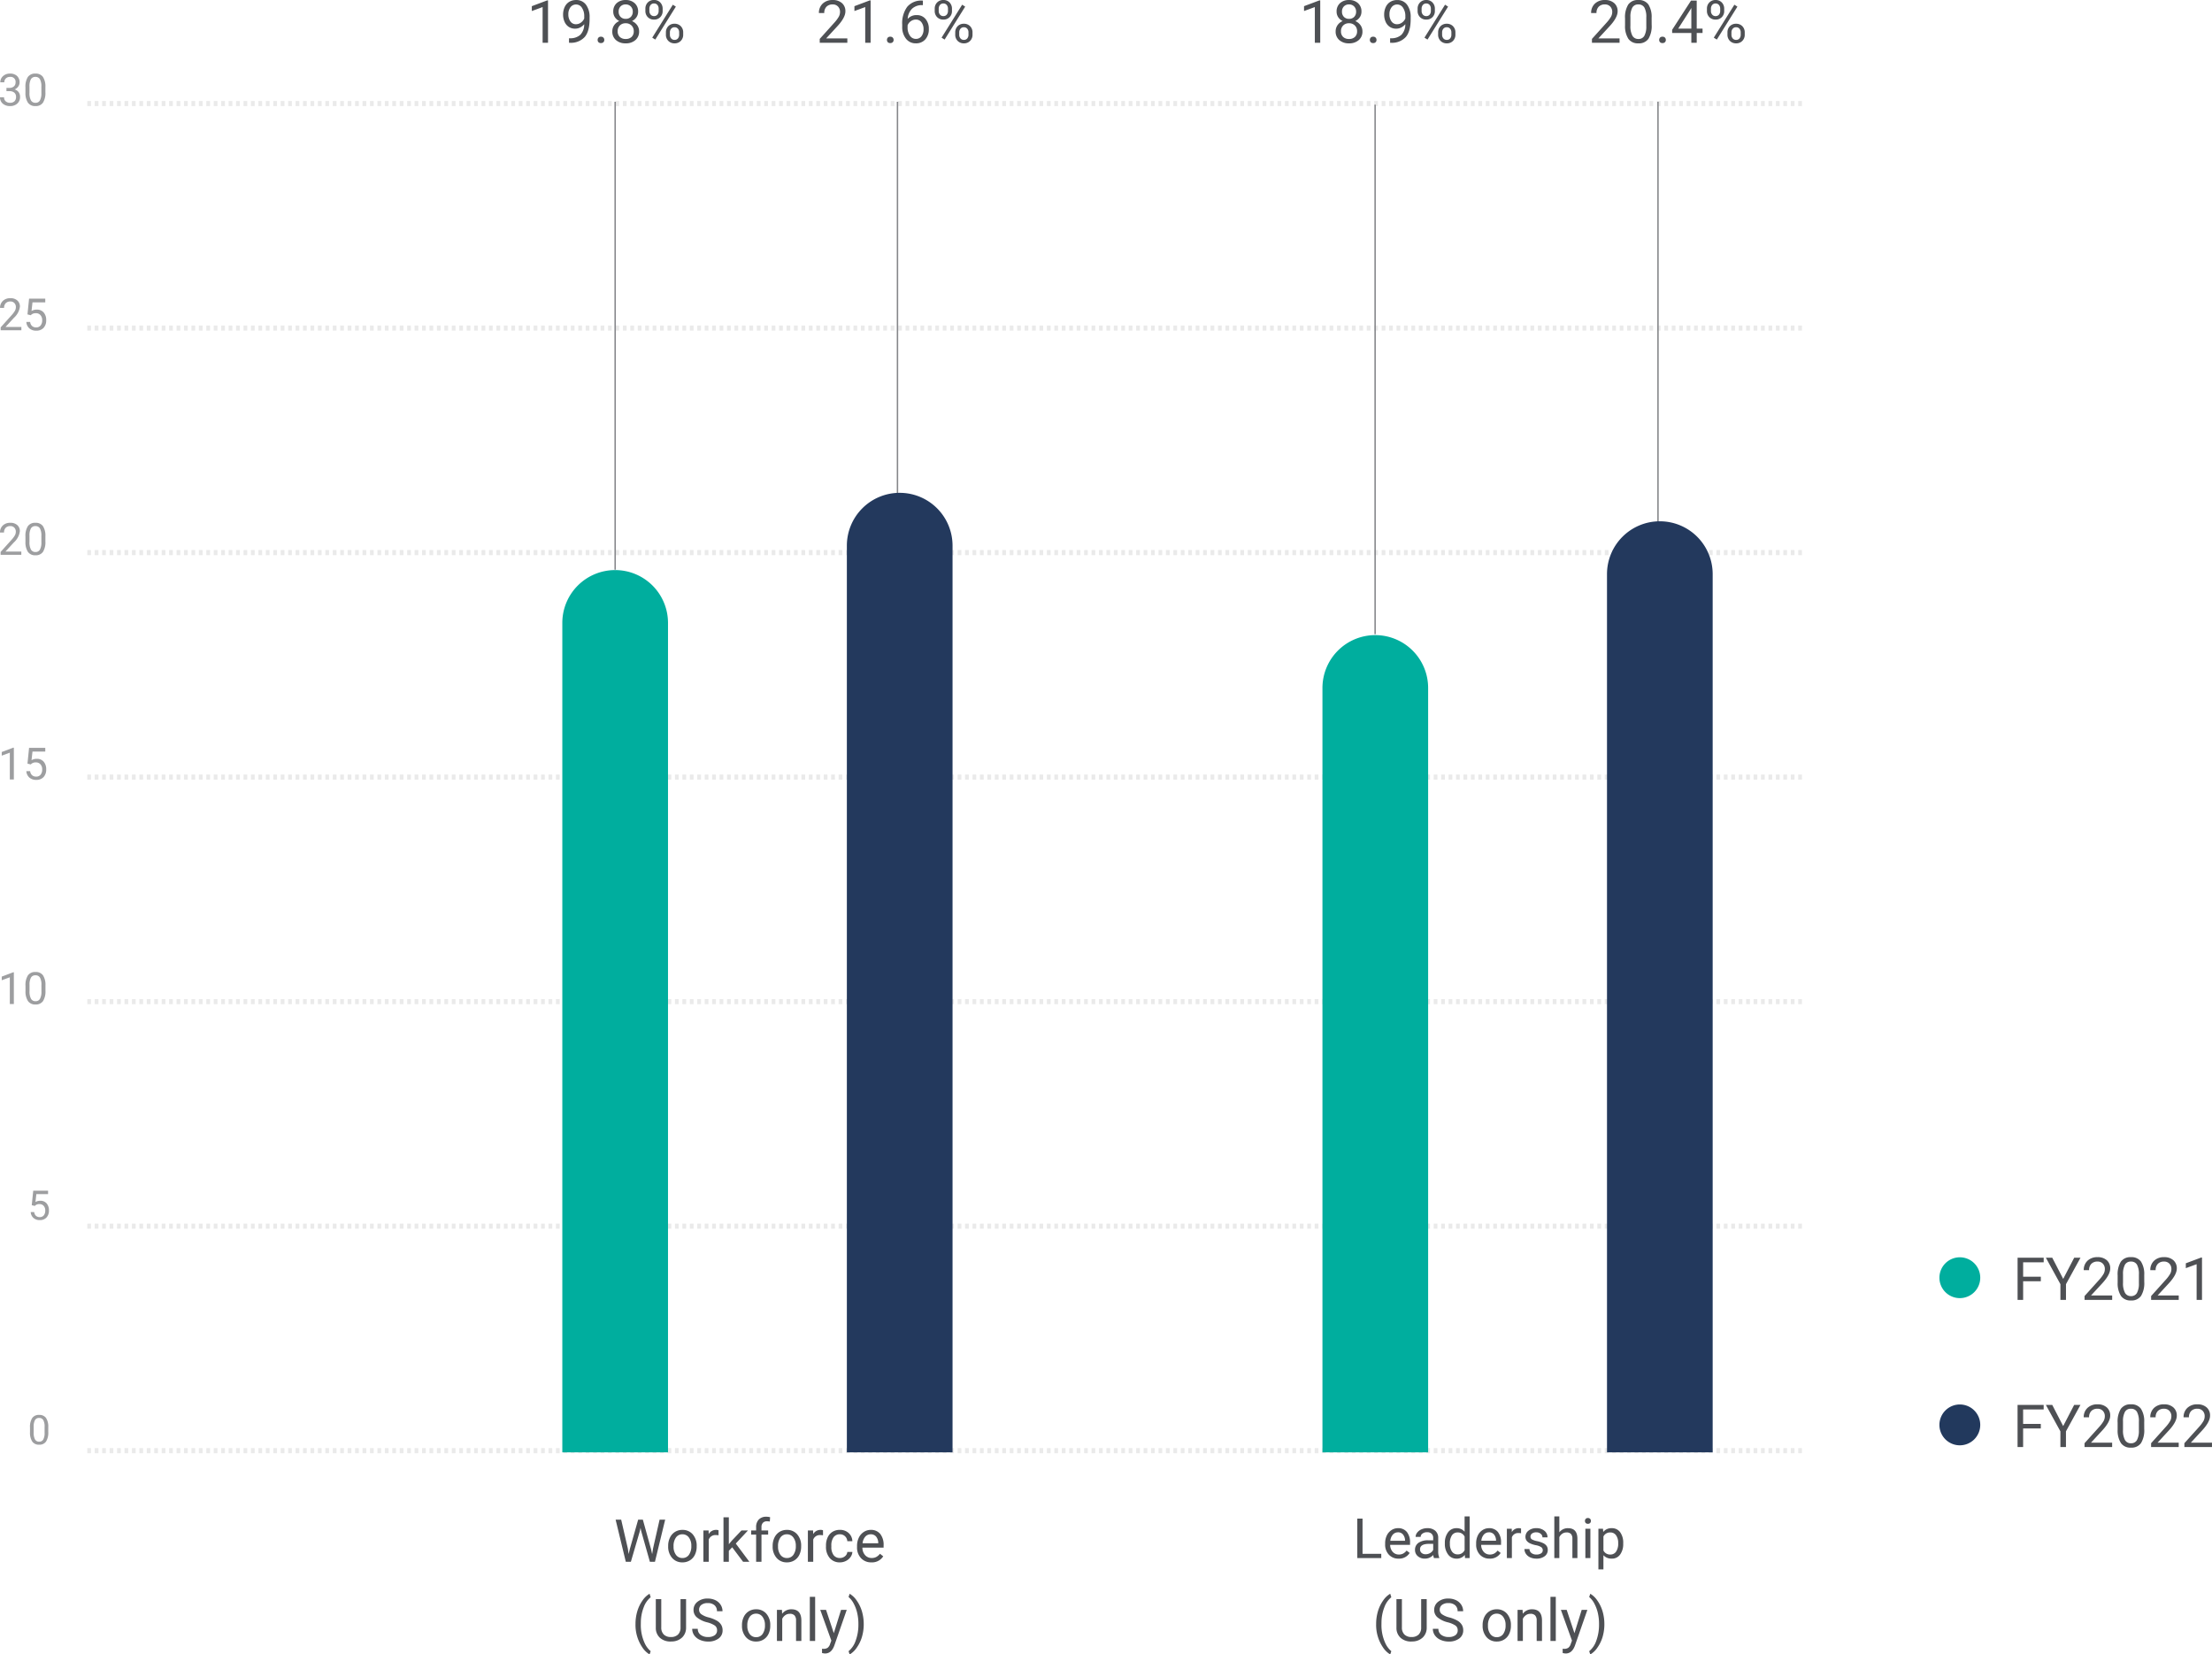 <?xml version="1.0" encoding="UTF-8"?> <svg xmlns="http://www.w3.org/2000/svg" width="597.101" height="446.512" viewBox="0 0 597.101 446.512"><g id="Group_165297" data-name="Group 165297" transform="translate(-990.545 -5444.234)"><g id="Group_165162" data-name="Group 165162" transform="translate(1014.111 5472.184)"><g id="Group_165145" data-name="Group 165145" transform="translate(0 0)"><path id="Path_52869" data-name="Path 52869" d="M0,0H463.516" fill="none" stroke="#eaeaea" stroke-width="1.38" stroke-dasharray="1.004 1.004"></path></g><g id="Group_165146" data-name="Group 165146" transform="translate(0 60.594)"><path id="Path_52870" data-name="Path 52870" d="M0,0H463.516" fill="none" stroke="#eaeaea" stroke-width="1.38" stroke-dasharray="1.004 1.004"></path></g><g id="Group_165147" data-name="Group 165147" transform="translate(0 121.189)"><path id="Path_52871" data-name="Path 52871" d="M0,0H463.516" fill="none" stroke="#eaeaea" stroke-width="1.38" stroke-dasharray="1.004 1.004"></path></g><g id="Group_165148" data-name="Group 165148" transform="translate(0 181.783)"><path id="Path_52872" data-name="Path 52872" d="M0,0H463.516" fill="none" stroke="#eaeaea" stroke-width="1.38" stroke-dasharray="1.004 1.004"></path></g><g id="Group_165149" data-name="Group 165149" transform="translate(0 242.377)"><path id="Path_52873" data-name="Path 52873" d="M0,0H463.516" fill="none" stroke="#eaeaea" stroke-width="1.38" stroke-dasharray="1.004 1.004"></path></g><g id="Group_165150" data-name="Group 165150" transform="translate(0 302.972)"><path id="Path_52874" data-name="Path 52874" d="M0,0H463.516" fill="none" stroke="#eaeaea" stroke-width="1.38" stroke-dasharray="1.004 1.004"></path></g><g id="Group_165151" data-name="Group 165151" transform="translate(0 363.567)"><path id="Path_52875" data-name="Path 52875" d="M0,0H463.516" fill="none" stroke="#eaeaea" stroke-width="1.38" stroke-dasharray="1.004 1.004"></path></g></g><path id="Path_54124" data-name="Path 54124" d="M5.7,0H4.242V-9.633L1.328-8.562V-9.875L5.469-11.43H5.7Zm9.773-5a3.536,3.536,0,0,1-1.082.867,2.936,2.936,0,0,1-1.379.328,3.031,3.031,0,0,1-1.715-.484,3.149,3.149,0,0,1-1.129-1.363,4.648,4.648,0,0,1-.4-1.941A4.735,4.735,0,0,1,10.2-9.648a3.185,3.185,0,0,1,1.23-1.4,3.509,3.509,0,0,1,1.859-.484,3.177,3.177,0,0,1,2.66,1.262,5.5,5.5,0,0,1,.973,3.441v.422q0,3.32-1.312,4.848A5.043,5.043,0,0,1,11.648.008h-.281V-1.211h.3a3.974,3.974,0,0,0,2.75-.934A4.011,4.011,0,0,0,15.469-5ZM13.242-5a2.232,2.232,0,0,0,1.34-.445,2.625,2.625,0,0,0,.895-1.1v-.578a3.977,3.977,0,0,0-.617-2.312,1.842,1.842,0,0,0-1.562-.891,1.856,1.856,0,0,0-1.531.73,3.013,3.013,0,0,0-.578,1.926,3.136,3.136,0,0,0,.559,1.918A1.769,1.769,0,0,0,13.242-5ZM19.094-.758a.905.905,0,0,1,.223-.625.848.848,0,0,1,.668-.25.874.874,0,0,1,.676.25.887.887,0,0,1,.23.625.839.839,0,0,1-.23.6.89.89,0,0,1-.676.242.863.863,0,0,1-.668-.242A.855.855,0,0,1,19.094-.758Zm10.93-7.648a2.641,2.641,0,0,1-.449,1.516,3.057,3.057,0,0,1-1.215,1.039,3.26,3.26,0,0,1,1.41,1.117,2.811,2.811,0,0,1,.52,1.664,2.972,2.972,0,0,1-1,2.352,3.827,3.827,0,0,1-2.621.875,3.81,3.81,0,0,1-2.629-.879,2.986,2.986,0,0,1-.988-2.348,2.9,2.9,0,0,1,.5-1.664,3.136,3.136,0,0,1,1.395-1.125,2.981,2.981,0,0,1-1.2-1.039,2.679,2.679,0,0,1-.437-1.508,2.94,2.94,0,0,1,.922-2.281,3.458,3.458,0,0,1,2.43-.844,3.461,3.461,0,0,1,2.426.844A2.934,2.934,0,0,1,30.023-8.406Zm-1.18,5.3a2.1,2.1,0,0,0-.605-1.555,2.147,2.147,0,0,0-1.582-.6,2.11,2.11,0,0,0-1.566.594A2.12,2.12,0,0,0,24.5-3.1a2.019,2.019,0,0,0,.574,1.523,2.2,2.2,0,0,0,1.6.555,2.2,2.2,0,0,0,1.594-.559A2.014,2.014,0,0,0,28.844-3.1Zm-2.172-7.242a1.865,1.865,0,0,0-1.379.527,1.937,1.937,0,0,0-.527,1.434,1.928,1.928,0,0,0,.52,1.4,1.844,1.844,0,0,0,1.387.535,1.844,1.844,0,0,0,1.387-.535,1.928,1.928,0,0,0,.52-1.4A1.929,1.929,0,0,0,28.039-9.8,1.839,1.839,0,0,0,26.672-10.344Zm5.313,1.156a2.308,2.308,0,0,1,.652-1.687,2.247,2.247,0,0,1,1.676-.664A2.234,2.234,0,0,1,36-10.871a2.388,2.388,0,0,1,.645,1.73v.555A2.278,2.278,0,0,1,35.988-6.9a2.249,2.249,0,0,1-1.66.652,2.3,2.3,0,0,1-1.68-.652,2.326,2.326,0,0,1-.664-1.738Zm1.078.6a1.473,1.473,0,0,0,.344,1,1.161,1.161,0,0,0,.922.395,1.139,1.139,0,0,0,.895-.383,1.521,1.521,0,0,0,.34-1.047v-.57a1.51,1.51,0,0,0-.336-1.008,1.133,1.133,0,0,0-.914-.4,1.133,1.133,0,0,0-.914.4,1.557,1.557,0,0,0-.336,1.039Zm4.461,5.8a2.3,2.3,0,0,1,.652-1.684,2.254,2.254,0,0,1,1.676-.66,2.274,2.274,0,0,1,1.68.656,2.355,2.355,0,0,1,.656,1.742v.555A2.3,2.3,0,0,1,41.535-.5a2.244,2.244,0,0,1-1.668.66,2.3,2.3,0,0,1-1.68-.652,2.326,2.326,0,0,1-.664-1.738ZM38.6-2.18a1.484,1.484,0,0,0,.344,1.012,1.161,1.161,0,0,0,.922.395,1.13,1.13,0,0,0,.9-.387A1.548,1.548,0,0,0,41.1-2.211v-.578a1.48,1.48,0,0,0-.34-1.008,1.146,1.146,0,0,0-.91-.391,1.157,1.157,0,0,0-.9.387A1.5,1.5,0,0,0,38.6-2.758ZM34.656-.859l-.82-.516,5.555-8.891.82.516Z" transform="translate(1132.775 5455.773)" fill="#4e5054"></path><path id="Path_54125" data-name="Path 54125" d="M8.4,0H.945V-1.039L4.883-5.414A9.354,9.354,0,0,0,6.09-7.027a2.693,2.693,0,0,0,.332-1.285,2.041,2.041,0,0,0-.539-1.461,1.885,1.885,0,0,0-1.437-.57A2.232,2.232,0,0,0,2.77-9.73a2.343,2.343,0,0,0-.6,1.707H.727a3.355,3.355,0,0,1,1.012-2.539,3.751,3.751,0,0,1,2.707-.969,3.6,3.6,0,0,1,2.508.832,2.838,2.838,0,0,1,.922,2.215q0,1.68-2.141,4L2.688-1.18H8.4ZM14.68,0H13.227V-9.633l-2.914,1.07V-9.875l4.141-1.555h.227Zm4.414-.758a.905.905,0,0,1,.223-.625.848.848,0,0,1,.668-.25.874.874,0,0,1,.676.25.887.887,0,0,1,.23.625.839.839,0,0,1-.23.6.89.89,0,0,1-.676.242.863.863,0,0,1-.668-.242A.855.855,0,0,1,19.094-.758Zm9.7-10.625v1.227h-.266a3.805,3.805,0,0,0-2.687,1A4.161,4.161,0,0,0,24.688-6.43a3.085,3.085,0,0,1,2.453-1.031,2.95,2.95,0,0,1,2.371,1.047,4.038,4.038,0,0,1,.887,2.7A4.025,4.025,0,0,1,29.441-.9,3.3,3.3,0,0,1,26.875.156,3.247,3.247,0,0,1,24.227-1.1a4.97,4.97,0,0,1-1.016-3.23v-.555a7.488,7.488,0,0,1,1.34-4.8,4.921,4.921,0,0,1,3.988-1.7ZM26.9-6.258a2.306,2.306,0,0,0-1.367.445A2.32,2.32,0,0,0,24.664-4.7v.531A3.731,3.731,0,0,0,25.3-1.9a1.9,1.9,0,0,0,1.578.859,1.838,1.838,0,0,0,1.535-.719,2.982,2.982,0,0,0,.559-1.883A2.983,2.983,0,0,0,28.4-5.535,1.816,1.816,0,0,0,26.9-6.258Zm5.086-2.93a2.308,2.308,0,0,1,.652-1.687,2.247,2.247,0,0,1,1.676-.664A2.234,2.234,0,0,1,36-10.871a2.388,2.388,0,0,1,.645,1.73v.555A2.278,2.278,0,0,1,35.988-6.9a2.249,2.249,0,0,1-1.66.652,2.3,2.3,0,0,1-1.68-.652,2.326,2.326,0,0,1-.664-1.738Zm1.078.6a1.473,1.473,0,0,0,.344,1,1.161,1.161,0,0,0,.922.395,1.139,1.139,0,0,0,.895-.383,1.521,1.521,0,0,0,.34-1.047v-.57a1.51,1.51,0,0,0-.336-1.008,1.133,1.133,0,0,0-.914-.4,1.133,1.133,0,0,0-.914.4,1.557,1.557,0,0,0-.336,1.039Zm4.461,5.8a2.3,2.3,0,0,1,.652-1.684,2.254,2.254,0,0,1,1.676-.66,2.274,2.274,0,0,1,1.68.656,2.355,2.355,0,0,1,.656,1.742v.555A2.3,2.3,0,0,1,41.535-.5a2.244,2.244,0,0,1-1.668.66,2.3,2.3,0,0,1-1.68-.652,2.326,2.326,0,0,1-.664-1.738ZM38.6-2.18a1.484,1.484,0,0,0,.344,1.012,1.161,1.161,0,0,0,.922.395,1.13,1.13,0,0,0,.9-.387A1.548,1.548,0,0,0,41.1-2.211v-.578a1.48,1.48,0,0,0-.34-1.008,1.146,1.146,0,0,0-.91-.391,1.157,1.157,0,0,0-.9.387A1.5,1.5,0,0,0,38.6-2.758ZM34.656-.859l-.82-.516,5.555-8.891.82.516Z" transform="translate(1210.874 5455.773)" fill="#4e5054"></path><path id="Path_54126" data-name="Path 54126" d="M8.4,0H.945V-1.039L4.883-5.414A9.354,9.354,0,0,0,6.09-7.027a2.693,2.693,0,0,0,.332-1.285,2.041,2.041,0,0,0-.539-1.461,1.885,1.885,0,0,0-1.437-.57A2.232,2.232,0,0,0,2.77-9.73a2.343,2.343,0,0,0-.6,1.707H.727a3.355,3.355,0,0,1,1.012-2.539,3.751,3.751,0,0,1,2.707-.969,3.6,3.6,0,0,1,2.508.832,2.838,2.838,0,0,1,.922,2.215q0,1.68-2.141,4L2.688-1.18H8.4Zm8.664-4.852A6.61,6.61,0,0,1,16.2-1.078,3.084,3.084,0,0,1,13.484.156a3.107,3.107,0,0,1-2.7-1.207,6.274,6.274,0,0,1-.906-3.605v-1.93a6.463,6.463,0,0,1,.867-3.727,3.108,3.108,0,0,1,2.719-1.219,3.136,3.136,0,0,1,2.7,1.176,6.237,6.237,0,0,1,.891,3.629ZM15.617-6.828A5.3,5.3,0,0,0,15.1-9.5a1.775,1.775,0,0,0-1.633-.84,1.751,1.751,0,0,0-1.617.836,5.171,5.171,0,0,0-.523,2.57v2.313A5.381,5.381,0,0,0,11.863-1.9a1.771,1.771,0,0,0,1.621.879,1.747,1.747,0,0,0,1.59-.828,5.186,5.186,0,0,0,.543-2.609Zm3.477,6.07a.905.905,0,0,1,.223-.625.848.848,0,0,1,.668-.25.874.874,0,0,1,.676.25.887.887,0,0,1,.23.625.839.839,0,0,1-.23.6.89.89,0,0,1-.676.242.863.863,0,0,1-.668-.242A.855.855,0,0,1,19.094-.758ZM29.227-3.82H30.8v1.18H29.227V0H27.773V-2.641h-5.18v-.852l5.094-7.883h1.539Zm-4.992,0h3.539V-9.4l-.172.313Zm7.75-5.367a2.308,2.308,0,0,1,.652-1.687,2.247,2.247,0,0,1,1.676-.664A2.234,2.234,0,0,1,36-10.871a2.388,2.388,0,0,1,.645,1.73v.555A2.278,2.278,0,0,1,35.988-6.9a2.249,2.249,0,0,1-1.66.652,2.3,2.3,0,0,1-1.68-.652,2.326,2.326,0,0,1-.664-1.738Zm1.078.6a1.473,1.473,0,0,0,.344,1,1.161,1.161,0,0,0,.922.395,1.139,1.139,0,0,0,.895-.383,1.521,1.521,0,0,0,.34-1.047v-.57a1.51,1.51,0,0,0-.336-1.008,1.133,1.133,0,0,0-.914-.4,1.133,1.133,0,0,0-.914.4,1.557,1.557,0,0,0-.336,1.039Zm4.461,5.8a2.3,2.3,0,0,1,.652-1.684,2.254,2.254,0,0,1,1.676-.66,2.274,2.274,0,0,1,1.68.656,2.355,2.355,0,0,1,.656,1.742v.555A2.3,2.3,0,0,1,41.535-.5a2.244,2.244,0,0,1-1.668.66,2.3,2.3,0,0,1-1.68-.652,2.326,2.326,0,0,1-.664-1.738ZM38.6-2.18a1.484,1.484,0,0,0,.344,1.012,1.161,1.161,0,0,0,.922.395,1.13,1.13,0,0,0,.9-.387A1.548,1.548,0,0,0,41.1-2.211v-.578a1.48,1.48,0,0,0-.34-1.008,1.146,1.146,0,0,0-.91-.391,1.157,1.157,0,0,0-.9.387A1.5,1.5,0,0,0,38.6-2.758ZM34.656-.859l-.82-.516,5.555-8.891.82.516Z" transform="translate(1419.326 5455.773)" fill="#4e5054"></path><path id="Path_54127" data-name="Path 54127" d="M3.773-3.586l.219,1.5.32-1.352,2.25-7.937H7.828l2.2,7.938.313,1.375.242-1.531,1.766-7.781h1.508L11.094,0H9.727L7.383-8.289,7.2-9.156l-.18.867L4.594,0H3.227L.477-11.375h1.5ZM14.664-4.3a4.993,4.993,0,0,1,.488-2.234A3.643,3.643,0,0,1,16.512-8.07,3.7,3.7,0,0,1,18.5-8.609a3.565,3.565,0,0,1,2.793,1.2,4.6,4.6,0,0,1,1.066,3.18v.1a5.036,5.036,0,0,1-.473,2.215A3.589,3.589,0,0,1,20.535-.391a3.743,3.743,0,0,1-2.02.547,3.556,3.556,0,0,1-2.785-1.2A4.575,4.575,0,0,1,14.664-4.2Zm1.453.172a3.616,3.616,0,0,0,.652,2.258,2.088,2.088,0,0,0,1.746.852,2.075,2.075,0,0,0,1.75-.863A3.955,3.955,0,0,0,20.914-4.3a3.61,3.61,0,0,0-.66-2.254A2.1,2.1,0,0,0,18.5-7.422a2.075,2.075,0,0,0-1.727.852A3.925,3.925,0,0,0,16.117-4.133ZM28.258-7.156a4.331,4.331,0,0,0-.711-.055A1.9,1.9,0,0,0,25.617-6V0H24.172V-8.453h1.406l.023.977a2.251,2.251,0,0,1,2.016-1.133,1.477,1.477,0,0,1,.641.109Zm3.688,3.242-.906.945V0H29.594V-12h1.445v7.258l.773-.93,2.633-2.781H36.2L32.914-4.922,36.586,0h-1.7ZM38.406,0V-7.336H37.07V-8.453h1.336V-9.32a2.878,2.878,0,0,1,.727-2.1,2.745,2.745,0,0,1,2.055-.742,3.793,3.793,0,0,1,.992.133L42.1-10.859a4.151,4.151,0,0,0-.781-.07,1.413,1.413,0,0,0-1.086.41,1.66,1.66,0,0,0-.383,1.176v.891h1.8v1.117h-1.8V0Zm4.461-4.3a4.993,4.993,0,0,1,.488-2.234A3.643,3.643,0,0,1,44.715-8.07,3.7,3.7,0,0,1,46.7-8.609a3.565,3.565,0,0,1,2.793,1.2,4.6,4.6,0,0,1,1.066,3.18v.1a5.036,5.036,0,0,1-.473,2.215A3.589,3.589,0,0,1,48.738-.391a3.743,3.743,0,0,1-2.02.547,3.556,3.556,0,0,1-2.785-1.2A4.575,4.575,0,0,1,42.867-4.2Zm1.453.172a3.616,3.616,0,0,0,.652,2.258,2.088,2.088,0,0,0,1.746.852,2.075,2.075,0,0,0,1.75-.863A3.955,3.955,0,0,0,49.117-4.3a3.61,3.61,0,0,0-.66-2.254A2.1,2.1,0,0,0,46.7-7.422a2.075,2.075,0,0,0-1.727.852A3.925,3.925,0,0,0,44.32-4.133ZM56.461-7.156a4.331,4.331,0,0,0-.711-.055A1.9,1.9,0,0,0,53.82-6V0H52.375V-8.453h1.406l.023.977A2.251,2.251,0,0,1,55.82-8.609a1.477,1.477,0,0,1,.641.109Zm4.57,6.133a2.082,2.082,0,0,0,1.352-.469,1.649,1.649,0,0,0,.641-1.172h1.367a2.621,2.621,0,0,1-.5,1.383A3.293,3.293,0,0,1,62.66-.234a3.55,3.55,0,0,1-1.629.391A3.482,3.482,0,0,1,58.285-1a4.59,4.59,0,0,1-1.02-3.152v-.242a5.089,5.089,0,0,1,.453-2.2,3.451,3.451,0,0,1,1.3-1.492,3.7,3.7,0,0,1,2-.531,3.39,3.39,0,0,1,2.363.852,3.043,3.043,0,0,1,1,2.211H63.023A1.992,1.992,0,0,0,62.4-6.895a1.932,1.932,0,0,0-1.379-.527,2.023,2.023,0,0,0-1.707.793,3.724,3.724,0,0,0-.605,2.293v.273a3.65,3.65,0,0,0,.6,2.25A2.033,2.033,0,0,0,61.031-1.023ZM69.523.156a3.693,3.693,0,0,1-2.8-1.129,4.19,4.19,0,0,1-1.078-3.02v-.266a5.073,5.073,0,0,1,.48-2.246,3.748,3.748,0,0,1,1.344-1.547,3.378,3.378,0,0,1,1.871-.559,3.166,3.166,0,0,1,2.563,1.086,4.7,4.7,0,0,1,.914,3.109v.6H67.094a3,3,0,0,0,.73,2.02,2.3,2.3,0,0,0,1.777.77,2.517,2.517,0,0,0,1.3-.312,3.259,3.259,0,0,0,.93-.828l.883.688A3.55,3.55,0,0,1,69.523.156Zm-.18-7.578a1.928,1.928,0,0,0-1.469.637A3.1,3.1,0,0,0,67.141-5h4.234v-.109a2.753,2.753,0,0,0-.594-1.707A1.815,1.815,0,0,0,69.344-7.422Z" transform="translate(1156.246 5865.741)" fill="#4e5054"></path><path id="Path_54129" data-name="Path 54129" d="M2.651-1.15H7.705V0H1.238V-10.664H2.651Zm9.734,1.3A3.463,3.463,0,0,1,9.763-.912,3.928,3.928,0,0,1,8.752-3.743v-.249A4.756,4.756,0,0,1,9.2-6.1a3.514,3.514,0,0,1,1.26-1.45,3.167,3.167,0,0,1,1.754-.524,2.968,2.968,0,0,1,2.4,1.018,4.408,4.408,0,0,1,.857,2.915v.564H10.107a2.817,2.817,0,0,0,.685,1.893,2.153,2.153,0,0,0,1.666.721,2.36,2.36,0,0,0,1.216-.293,3.055,3.055,0,0,0,.872-.776l.828.645A3.328,3.328,0,0,1,12.385.146Zm-.168-7.1a1.807,1.807,0,0,0-1.377.6,2.9,2.9,0,0,0-.688,1.674h3.97v-.1a2.581,2.581,0,0,0-.557-1.6A1.7,1.7,0,0,0,12.217-6.958ZM21.936,0a2.846,2.846,0,0,1-.19-.835A3.023,3.023,0,0,1,19.49.146a2.8,2.8,0,0,1-1.923-.663A2.145,2.145,0,0,1,16.816-2.2a2.24,2.24,0,0,1,.941-1.923A4.437,4.437,0,0,1,20.405-4.8h1.318v-.623A1.522,1.522,0,0,0,21.3-6.559a1.707,1.707,0,0,0-1.252-.421,1.976,1.976,0,0,0-1.216.366,1.079,1.079,0,0,0-.491.886H16.978A1.87,1.87,0,0,1,17.4-6.874a2.874,2.874,0,0,1,1.143-.875,3.844,3.844,0,0,1,1.586-.322,3.133,3.133,0,0,1,2.146.685A2.47,2.47,0,0,1,23.079-5.5v3.647a4.459,4.459,0,0,0,.278,1.736V0ZM19.688-1.033a2.381,2.381,0,0,0,1.208-.33,1.994,1.994,0,0,0,.828-.857V-3.845H20.662q-2.49,0-2.49,1.458a1.234,1.234,0,0,0,.425,1A1.633,1.633,0,0,0,19.688-1.033Zm5.186-3a4.642,4.642,0,0,1,.864-2.933A2.733,2.733,0,0,1,28-8.071a2.748,2.748,0,0,1,2.2.952V-11.25H31.56V0H30.315l-.066-.85a2.759,2.759,0,0,1-2.263,1A2.707,2.707,0,0,1,25.741-.981a4.7,4.7,0,0,1-.868-2.944Zm1.355.154a3.515,3.515,0,0,0,.557,2.109A1.8,1.8,0,0,0,28.323-1a1.977,1.977,0,0,0,1.882-1.157V-5.8a1.992,1.992,0,0,0-1.868-1.121,1.808,1.808,0,0,0-1.553.769A3.87,3.87,0,0,0,26.228-3.875ZM36.951.146A3.463,3.463,0,0,1,34.329-.912a3.928,3.928,0,0,1-1.011-2.831v-.249a4.756,4.756,0,0,1,.45-2.106,3.514,3.514,0,0,1,1.26-1.45,3.167,3.167,0,0,1,1.754-.524,2.968,2.968,0,0,1,2.4,1.018,4.408,4.408,0,0,1,.857,2.915v.564H34.673a2.817,2.817,0,0,0,.685,1.893,2.153,2.153,0,0,0,1.666.721,2.36,2.36,0,0,0,1.216-.293,3.055,3.055,0,0,0,.872-.776l.828.645A3.328,3.328,0,0,1,36.951.146Zm-.168-7.1a1.807,1.807,0,0,0-1.377.6,2.9,2.9,0,0,0-.688,1.674h3.97v-.1a2.581,2.581,0,0,0-.557-1.6A1.7,1.7,0,0,0,36.782-6.958Zm8.657.249a4.06,4.06,0,0,0-.667-.051,1.786,1.786,0,0,0-1.809,1.135V0H41.609V-7.925h1.318l.022.916a2.11,2.11,0,0,1,1.89-1.062,1.384,1.384,0,0,1,.6.1ZM51.3-2.1a1,1,0,0,0-.414-.853,3.983,3.983,0,0,0-1.443-.524,6.822,6.822,0,0,1-1.633-.527,2.324,2.324,0,0,1-.894-.732,1.752,1.752,0,0,1-.289-1.011A2.056,2.056,0,0,1,47.45-7.4a3.218,3.218,0,0,1,2.106-.674,3.311,3.311,0,0,1,2.186.7,2.21,2.21,0,0,1,.839,1.78H51.218a1.223,1.223,0,0,0-.472-.959,1.77,1.77,0,0,0-1.19-.4,1.852,1.852,0,0,0-1.157.322,1.014,1.014,0,0,0-.417.842.822.822,0,0,0,.388.74,4.776,4.776,0,0,0,1.4.476,7.308,7.308,0,0,1,1.644.542,2.4,2.4,0,0,1,.934.758,1.864,1.864,0,0,1,.3,1.08,2.028,2.028,0,0,1-.85,1.7,3.564,3.564,0,0,1-2.2.641A3.991,3.991,0,0,1,47.915-.19a2.74,2.74,0,0,1-1.146-.941,2.268,2.268,0,0,1-.414-1.307H47.71a1.4,1.4,0,0,0,.546,1.08,2.117,2.117,0,0,0,1.344.4,2.185,2.185,0,0,0,1.234-.311A.956.956,0,0,0,51.3-2.1Zm4.475-4.863a2.881,2.881,0,0,1,2.344-1.106q2.512,0,2.534,2.834V0H59.3V-5.244a1.824,1.824,0,0,0-.392-1.267,1.57,1.57,0,0,0-1.2-.41,1.956,1.956,0,0,0-1.157.352,2.387,2.387,0,0,0-.776.923V0H54.419V-11.25h1.355ZM64.153,0H62.8V-7.925h1.355ZM62.688-10.027a.809.809,0,0,1,.2-.557.756.756,0,0,1,.6-.227.768.768,0,0,1,.6.227.8.8,0,0,1,.205.557.774.774,0,0,1-.205.549.782.782,0,0,1-.6.22.77.77,0,0,1-.6-.22A.782.782,0,0,1,62.688-10.027ZM73.015-3.875a4.745,4.745,0,0,1-.828,2.915A2.653,2.653,0,0,1,69.946.146a2.906,2.906,0,0,1-2.271-.916V3.047H66.321V-7.925h1.238l.066.879a2.791,2.791,0,0,1,2.3-1.025,2.7,2.7,0,0,1,2.26,1.077,4.8,4.8,0,0,1,.831,3ZM71.66-4.028a3.5,3.5,0,0,0-.571-2.117,1.84,1.84,0,0,0-1.567-.776A1.992,1.992,0,0,0,67.676-5.83v3.787a2,2,0,0,0,1.86,1.084,1.832,1.832,0,0,0,1.549-.773A3.822,3.822,0,0,0,71.66-4.028Z" transform="translate(1355.694 5864.741)" fill="#4e5054"></path><path id="Path_54131" data-name="Path 54131" d="M2.285-4.793H3.1a1.79,1.79,0,0,0,1.207-.4,1.351,1.351,0,0,0,.439-1.061,1.323,1.323,0,0,0-1.494-1.5,1.554,1.554,0,0,0-1.122.4,1.4,1.4,0,0,0-.419,1.063H.627a2.176,2.176,0,0,1,.741-1.685,2.7,2.7,0,0,1,1.884-.671,2.668,2.668,0,0,1,1.893.639A2.307,2.307,0,0,1,5.83-6.234a1.873,1.873,0,0,1-.36,1.078,2.176,2.176,0,0,1-.981.779,2.1,2.1,0,0,1,1.087.738,2.05,2.05,0,0,1,.384,1.26,2.327,2.327,0,0,1-.75,1.822A2.809,2.809,0,0,1,3.258.117,2.883,2.883,0,0,1,1.3-.533,2.158,2.158,0,0,1,.551-2.25h1.09A1.394,1.394,0,0,0,2.08-1.172a1.671,1.671,0,0,0,1.178.4,1.64,1.64,0,0,0,1.2-.41,1.581,1.581,0,0,0,.416-1.178A1.434,1.434,0,0,0,4.418-3.5,1.991,1.991,0,0,0,3.1-3.908H2.285ZM12.8-3.639a4.958,4.958,0,0,1-.65,2.83,2.313,2.313,0,0,1-2.033.926A2.33,2.33,0,0,1,8.092-.788a4.706,4.706,0,0,1-.68-2.7V-4.939a4.847,4.847,0,0,1,.65-2.795A2.331,2.331,0,0,1,10.1-8.648a2.352,2.352,0,0,1,2.027.882A4.678,4.678,0,0,1,12.8-5.045ZM11.713-5.121a3.972,3.972,0,0,0-.387-2.007,1.331,1.331,0,0,0-1.225-.63,1.314,1.314,0,0,0-1.213.627A3.878,3.878,0,0,0,8.5-5.2v1.734a4.036,4.036,0,0,0,.4,2.042,1.329,1.329,0,0,0,1.216.659,1.31,1.31,0,0,0,1.192-.621,3.89,3.89,0,0,0,.407-1.957Z" transform="translate(990 5472.744)" fill="#9d9ea0"></path><path id="Path_54132" data-name="Path 54132" d="M6.3,0H.709V-.779L3.662-4.061a7.016,7.016,0,0,0,.905-1.21,2.019,2.019,0,0,0,.249-.964,1.531,1.531,0,0,0-.4-1.1,1.414,1.414,0,0,0-1.078-.428,1.674,1.674,0,0,0-1.257.46,1.757,1.757,0,0,0-.448,1.28H.545a2.516,2.516,0,0,1,.759-1.9,2.813,2.813,0,0,1,2.03-.727,2.7,2.7,0,0,1,1.881.624,2.129,2.129,0,0,1,.691,1.661,4.88,4.88,0,0,1-1.605,3L2.016-.885H6.3Zm6.5-3.639a4.958,4.958,0,0,1-.65,2.83,2.313,2.313,0,0,1-2.033.926A2.33,2.33,0,0,1,8.092-.788a4.706,4.706,0,0,1-.68-2.7V-4.939a4.847,4.847,0,0,1,.65-2.795A2.331,2.331,0,0,1,10.1-8.648a2.352,2.352,0,0,1,2.027.882A4.678,4.678,0,0,1,12.8-5.045ZM11.713-5.121a3.972,3.972,0,0,0-.387-2.007,1.331,1.331,0,0,0-1.225-.63,1.314,1.314,0,0,0-1.213.627A3.878,3.878,0,0,0,8.5-5.2v1.734a4.036,4.036,0,0,0,.4,2.042,1.329,1.329,0,0,0,1.216.659,1.31,1.31,0,0,0,1.192-.621,3.89,3.89,0,0,0,.407-1.957Z" transform="translate(990 5593.979)" fill="#9d9ea0"></path><path id="Path_54133" data-name="Path 54133" d="M1.106-3.921l.4-3.9H5.511V-6.9H2.347L2.111-4.77a2.524,2.524,0,0,1,1.305-.338,2.158,2.158,0,0,1,1.7.706,2.768,2.768,0,0,1,.628,1.909,2.672,2.672,0,0,1-.653,1.9,2.379,2.379,0,0,1-1.823.7A2.472,2.472,0,0,1,1.574-.467a2.294,2.294,0,0,1-.747-1.59h.94a1.578,1.578,0,0,0,.478,1.012A1.486,1.486,0,0,0,3.266-.7a1.341,1.341,0,0,0,1.088-.473,1.976,1.976,0,0,0,.395-1.305,1.814,1.814,0,0,0-.427-1.26,1.452,1.452,0,0,0-1.136-.475,1.638,1.638,0,0,0-1.021.285L1.9-3.717Z" transform="translate(998.009 5773.413)" fill="#9d9ea0"></path><path id="Path_54134" data-name="Path 54134" d="M6.3,0H.709V-.779L3.662-4.061a7.016,7.016,0,0,0,.905-1.21,2.019,2.019,0,0,0,.249-.964,1.531,1.531,0,0,0-.4-1.1,1.414,1.414,0,0,0-1.078-.428,1.674,1.674,0,0,0-1.257.46,1.757,1.757,0,0,0-.448,1.28H.545a2.516,2.516,0,0,1,.759-1.9,2.813,2.813,0,0,1,2.03-.727,2.7,2.7,0,0,1,1.881.624,2.129,2.129,0,0,1,.691,1.661,4.88,4.88,0,0,1-1.605,3L2.016-.885H6.3ZM7.945-4.277l.434-4.254H12.75v1H9.3L9.041-5.2a2.753,2.753,0,0,1,1.424-.369,2.354,2.354,0,0,1,1.852.771A3.02,3.02,0,0,1,13-2.719,2.915,2.915,0,0,1,12.29-.642,2.6,2.6,0,0,1,10.3.117,2.7,2.7,0,0,1,8.455-.51a2.5,2.5,0,0,1-.814-1.734H8.666a1.722,1.722,0,0,0,.521,1.1A1.621,1.621,0,0,0,10.3-.768a1.463,1.463,0,0,0,1.187-.516,2.156,2.156,0,0,0,.431-1.424,1.978,1.978,0,0,0-.466-1.374A1.584,1.584,0,0,0,10.213-4.6,1.787,1.787,0,0,0,9.1-4.289l-.287.234Z" transform="translate(990.015 5533.363)" fill="#9d9ea0"></path><path id="Path_54135" data-name="Path 54135" d="M4.271,0H3.182V-7.225L1-6.422v-.984L4.1-8.572h.17ZM12.8-3.639a4.958,4.958,0,0,1-.65,2.83,2.313,2.313,0,0,1-2.033.926A2.33,2.33,0,0,1,8.092-.788a4.706,4.706,0,0,1-.68-2.7V-4.939a4.847,4.847,0,0,1,.65-2.795A2.331,2.331,0,0,1,10.1-8.648a2.352,2.352,0,0,1,2.027.882A4.678,4.678,0,0,1,12.8-5.045ZM11.713-5.121a3.972,3.972,0,0,0-.387-2.007,1.331,1.331,0,0,0-1.225-.63,1.314,1.314,0,0,0-1.213.627A3.878,3.878,0,0,0,8.5-5.2v1.734a4.036,4.036,0,0,0,.4,2.042,1.329,1.329,0,0,0,1.216.659,1.31,1.31,0,0,0,1.192-.621,3.89,3.89,0,0,0,.407-1.957Z" transform="translate(990.015 5715.213)" fill="#9d9ea0"></path><path id="Path_54136" data-name="Path 54136" d="M4.271,0H3.182V-7.225L1-6.422v-.984L4.1-8.572h.17ZM7.945-4.277l.434-4.254H12.75v1H9.3L9.041-5.2a2.753,2.753,0,0,1,1.424-.369,2.354,2.354,0,0,1,1.852.771A3.02,3.02,0,0,1,13-2.719,2.915,2.915,0,0,1,12.29-.642,2.6,2.6,0,0,1,10.3.117,2.7,2.7,0,0,1,8.455-.51a2.5,2.5,0,0,1-.814-1.734H8.666a1.722,1.722,0,0,0,.521,1.1A1.621,1.621,0,0,0,10.3-.768a1.463,1.463,0,0,0,1.187-.516,2.156,2.156,0,0,0,.431-1.424,1.978,1.978,0,0,0-.466-1.374A1.584,1.584,0,0,0,10.213-4.6,1.787,1.787,0,0,0,9.1-4.289l-.287.234Z" transform="translate(990.015 5654.597)" fill="#9d9ea0"></path><path id="Path_54137" data-name="Path 54137" d="M5.554-3.335a4.545,4.545,0,0,1-.6,2.594A2.12,2.12,0,0,1,3.094.107a2.136,2.136,0,0,1-1.853-.83A4.313,4.313,0,0,1,.618-3.2V-4.528a4.443,4.443,0,0,1,.6-2.562,2.137,2.137,0,0,1,1.869-.838,2.156,2.156,0,0,1,1.858.808,4.288,4.288,0,0,1,.612,2.495ZM4.56-4.694a3.641,3.641,0,0,0-.354-1.84,1.22,1.22,0,0,0-1.123-.577,1.2,1.2,0,0,0-1.112.575,3.555,3.555,0,0,0-.36,1.767v1.59a3.7,3.7,0,0,0,.368,1.872,1.218,1.218,0,0,0,1.115.6,1.2,1.2,0,0,0,1.093-.569A3.566,3.566,0,0,0,4.56-3.067Z" transform="translate(998.022 5834.03)" fill="#9d9ea0"></path><g id="Group_165164" data-name="Group 165164" transform="translate(1156.598 5471.698)"><path id="Path_52887" data-name="Path 52887" d="M0,112.931v-126.3" transform="translate(0 13.365)" fill="none" stroke="#85868a" stroke-width="0.383"></path></g><g id="Group_165166" data-name="Group 165166" transform="translate(1232.808 5471.699)"><path id="Path_52888" data-name="Path 52888" d="M0,95.995V-9.913" transform="translate(0 9.913)" fill="none" stroke="#85868a" stroke-width="0.383"></path></g><g id="Group_165170" data-name="Group 165170" transform="translate(1438.098 5471.699)"><path id="Path_52889" data-name="Path 52889" d="M0,102.586V-11.657" transform="translate(0 11.657)" fill="none" stroke="#85868a" stroke-width="0.383"></path></g><g id="Group_165171" data-name="Group 165171" transform="translate(1514.067 5778.056)"><path id="Path_54312" data-name="Path 54312" d="M7.594-5.023H2.82V0H1.32V-11.375H8.367v1.234H2.82V-6.25H7.594Zm6.039-.641L16.6-11.375h1.7L14.383-4.242V0h-1.5V-4.242L8.961-11.375H10.68ZM26.852,0H19.4V-1.039l3.938-4.375a9.354,9.354,0,0,0,1.207-1.613,2.693,2.693,0,0,0,.332-1.285,2.041,2.041,0,0,0-.539-1.461,1.885,1.885,0,0,0-1.437-.57,2.232,2.232,0,0,0-1.676.613,2.343,2.343,0,0,0-.6,1.707H19.18a3.355,3.355,0,0,1,1.012-2.539,3.751,3.751,0,0,1,2.707-.969,3.6,3.6,0,0,1,2.508.832,2.838,2.838,0,0,1,.922,2.215q0,1.68-2.141,4l-3.047,3.3h5.711Zm8.664-4.852a6.61,6.61,0,0,1-.867,3.773A3.084,3.084,0,0,1,31.938.156a3.107,3.107,0,0,1-2.7-1.207,6.274,6.274,0,0,1-.906-3.605v-1.93a6.463,6.463,0,0,1,.867-3.727,3.108,3.108,0,0,1,2.719-1.219,3.136,3.136,0,0,1,2.7,1.176,6.237,6.237,0,0,1,.891,3.629ZM34.07-6.828A5.3,5.3,0,0,0,33.555-9.5a1.775,1.775,0,0,0-1.633-.84,1.751,1.751,0,0,0-1.617.836,5.171,5.171,0,0,0-.523,2.57v2.313A5.381,5.381,0,0,0,30.316-1.9a1.771,1.771,0,0,0,1.621.879,1.747,1.747,0,0,0,1.59-.828,5.186,5.186,0,0,0,.543-2.609ZM44.82,0H37.367V-1.039L41.3-5.414a9.355,9.355,0,0,0,1.207-1.613,2.693,2.693,0,0,0,.332-1.285A2.041,2.041,0,0,0,42.3-9.773a1.885,1.885,0,0,0-1.437-.57,2.232,2.232,0,0,0-1.676.613,2.343,2.343,0,0,0-.6,1.707H37.148a3.355,3.355,0,0,1,1.012-2.539,3.751,3.751,0,0,1,2.707-.969,3.6,3.6,0,0,1,2.508.832A2.838,2.838,0,0,1,44.3-8.484q0,1.68-2.141,4l-3.047,3.3H44.82ZM51.1,0H49.648V-9.633l-2.914,1.07V-9.875l4.141-1.555H51.1Z" transform="translate(19.779 17)" fill="#4e5054"></path><path id="Path_53544" data-name="Path 53544" d="M3.339,6.68A5.51,5.51,0,1,0-2.169,1.172,5.508,5.508,0,0,0,3.339,6.68" transform="translate(2.169 9.845)" fill="#00ae9e"></path></g><g id="Group_165172" data-name="Group 165172" transform="translate(1514.066 5817.776)"><path id="Path_54313" data-name="Path 54313" d="M7.594-5.023H2.82V0H1.32V-11.375H8.367v1.234H2.82V-6.25H7.594Zm6.039-.641L16.6-11.375h1.7L14.383-4.242V0h-1.5V-4.242L8.961-11.375H10.68ZM26.852,0H19.4V-1.039l3.938-4.375a9.354,9.354,0,0,0,1.207-1.613,2.693,2.693,0,0,0,.332-1.285,2.041,2.041,0,0,0-.539-1.461,1.885,1.885,0,0,0-1.437-.57,2.232,2.232,0,0,0-1.676.613,2.343,2.343,0,0,0-.6,1.707H19.18a3.355,3.355,0,0,1,1.012-2.539,3.751,3.751,0,0,1,2.707-.969,3.6,3.6,0,0,1,2.508.832,2.838,2.838,0,0,1,.922,2.215q0,1.68-2.141,4l-3.047,3.3h5.711Zm8.664-4.852a6.61,6.61,0,0,1-.867,3.773A3.084,3.084,0,0,1,31.938.156a3.107,3.107,0,0,1-2.7-1.207,6.274,6.274,0,0,1-.906-3.605v-1.93a6.463,6.463,0,0,1,.867-3.727,3.108,3.108,0,0,1,2.719-1.219,3.136,3.136,0,0,1,2.7,1.176,6.237,6.237,0,0,1,.891,3.629ZM34.07-6.828A5.3,5.3,0,0,0,33.555-9.5a1.775,1.775,0,0,0-1.633-.84,1.751,1.751,0,0,0-1.617.836,5.171,5.171,0,0,0-.523,2.57v2.313A5.381,5.381,0,0,0,30.316-1.9a1.771,1.771,0,0,0,1.621.879,1.747,1.747,0,0,0,1.59-.828,5.186,5.186,0,0,0,.543-2.609ZM44.82,0H37.367V-1.039L41.3-5.414a9.355,9.355,0,0,0,1.207-1.613,2.693,2.693,0,0,0,.332-1.285A2.041,2.041,0,0,0,42.3-9.773a1.885,1.885,0,0,0-1.437-.57,2.232,2.232,0,0,0-1.676.613,2.343,2.343,0,0,0-.6,1.707H37.148a3.355,3.355,0,0,1,1.012-2.539,3.751,3.751,0,0,1,2.707-.969,3.6,3.6,0,0,1,2.508.832A2.838,2.838,0,0,1,44.3-8.484q0,1.68-2.141,4l-3.047,3.3H44.82ZM53.8,0H46.352V-1.039l3.938-4.375A9.355,9.355,0,0,0,51.5-7.027a2.693,2.693,0,0,0,.332-1.285,2.041,2.041,0,0,0-.539-1.461,1.885,1.885,0,0,0-1.437-.57,2.232,2.232,0,0,0-1.676.613,2.343,2.343,0,0,0-.6,1.707H46.133a3.355,3.355,0,0,1,1.012-2.539,3.751,3.751,0,0,1,2.707-.969,3.6,3.6,0,0,1,2.508.832,2.838,2.838,0,0,1,.922,2.215q0,1.68-2.141,4l-3.047,3.3H53.8Z" transform="translate(19.774 17)" fill="#4e5054"></path><g id="Group_165124" data-name="Group 165124" transform="translate(0 5.509)"><path id="Path_53545" data-name="Path 53545" d="M3.339,6.68A5.51,5.51,0,1,0-2.169,1.172,5.508,5.508,0,0,0,3.339,6.68" transform="translate(2.169 4.339)" fill="#22395d"></path></g></g><path id="Path_54138" data-name="Path 54138" d="M5.7,0H4.242V-9.633L1.328-8.562V-9.875L5.469-11.43H5.7ZM16.828-8.406a2.641,2.641,0,0,1-.449,1.516,3.056,3.056,0,0,1-1.215,1.039,3.26,3.26,0,0,1,1.41,1.117,2.811,2.811,0,0,1,.52,1.664,2.972,2.972,0,0,1-1,2.352,3.827,3.827,0,0,1-2.621.875,3.81,3.81,0,0,1-2.629-.879A2.986,2.986,0,0,1,9.859-3.07a2.9,2.9,0,0,1,.5-1.664,3.136,3.136,0,0,1,1.395-1.125,2.981,2.981,0,0,1-1.2-1.039,2.679,2.679,0,0,1-.437-1.508,2.94,2.94,0,0,1,.922-2.281,3.458,3.458,0,0,1,2.43-.844,3.461,3.461,0,0,1,2.426.844A2.934,2.934,0,0,1,16.828-8.406Zm-1.18,5.3a2.1,2.1,0,0,0-.605-1.555,2.147,2.147,0,0,0-1.582-.6,2.11,2.11,0,0,0-1.566.594A2.12,2.12,0,0,0,11.3-3.1a2.019,2.019,0,0,0,.574,1.523,2.2,2.2,0,0,0,1.6.555,2.2,2.2,0,0,0,1.594-.559A2.014,2.014,0,0,0,15.648-3.1Zm-2.172-7.242a1.865,1.865,0,0,0-1.379.527,1.937,1.937,0,0,0-.527,1.434,1.928,1.928,0,0,0,.52,1.4,1.844,1.844,0,0,0,1.387.535,1.844,1.844,0,0,0,1.387-.535,1.928,1.928,0,0,0,.52-1.4A1.929,1.929,0,0,0,14.844-9.8,1.839,1.839,0,0,0,13.477-10.344ZM19.094-.758a.905.905,0,0,1,.223-.625.848.848,0,0,1,.668-.25.874.874,0,0,1,.676.25.887.887,0,0,1,.23.625.839.839,0,0,1-.23.6.89.89,0,0,1-.676.242.863.863,0,0,1-.668-.242A.855.855,0,0,1,19.094-.758ZM28.664-5a3.536,3.536,0,0,1-1.082.867A2.936,2.936,0,0,1,26.2-3.8a3.031,3.031,0,0,1-1.715-.484,3.149,3.149,0,0,1-1.129-1.363,4.648,4.648,0,0,1-.4-1.941,4.735,4.735,0,0,1,.434-2.055,3.185,3.185,0,0,1,1.23-1.4,3.509,3.509,0,0,1,1.859-.484,3.177,3.177,0,0,1,2.66,1.262,5.5,5.5,0,0,1,.973,3.441v.422q0,3.32-1.312,4.848A5.043,5.043,0,0,1,24.844.008h-.281V-1.211h.3a3.974,3.974,0,0,0,2.75-.934A4.011,4.011,0,0,0,28.664-5ZM26.438-5a2.232,2.232,0,0,0,1.34-.445,2.625,2.625,0,0,0,.895-1.1v-.578a3.977,3.977,0,0,0-.617-2.312,1.842,1.842,0,0,0-1.562-.891,1.856,1.856,0,0,0-1.531.73,3.013,3.013,0,0,0-.578,1.926,3.136,3.136,0,0,0,.559,1.918A1.769,1.769,0,0,0,26.438-5Zm5.547-4.187a2.308,2.308,0,0,1,.652-1.687,2.247,2.247,0,0,1,1.676-.664A2.234,2.234,0,0,1,36-10.871a2.388,2.388,0,0,1,.645,1.73v.555A2.278,2.278,0,0,1,35.988-6.9a2.249,2.249,0,0,1-1.66.652,2.3,2.3,0,0,1-1.68-.652,2.326,2.326,0,0,1-.664-1.738Zm1.078.6a1.473,1.473,0,0,0,.344,1,1.161,1.161,0,0,0,.922.395,1.139,1.139,0,0,0,.895-.383,1.521,1.521,0,0,0,.34-1.047v-.57a1.51,1.51,0,0,0-.336-1.008,1.133,1.133,0,0,0-.914-.4,1.133,1.133,0,0,0-.914.4,1.557,1.557,0,0,0-.336,1.039Zm4.461,5.8a2.3,2.3,0,0,1,.652-1.684,2.254,2.254,0,0,1,1.676-.66,2.274,2.274,0,0,1,1.68.656,2.355,2.355,0,0,1,.656,1.742v.555A2.3,2.3,0,0,1,41.535-.5a2.244,2.244,0,0,1-1.668.66,2.3,2.3,0,0,1-1.68-.652,2.326,2.326,0,0,1-.664-1.738ZM38.6-2.18a1.484,1.484,0,0,0,.344,1.012,1.161,1.161,0,0,0,.922.395,1.13,1.13,0,0,0,.9-.387A1.548,1.548,0,0,0,41.1-2.211v-.578a1.48,1.48,0,0,0-.34-1.008,1.146,1.146,0,0,0-.91-.391,1.157,1.157,0,0,0-.9.387A1.5,1.5,0,0,0,38.6-2.758ZM34.656-.859l-.82-.516,5.555-8.891.82.516Z" transform="translate(1341.226 5455.773)" fill="#4e5054"></path><g id="Group_165167" data-name="Group 165167" transform="translate(1361.738 5472.474)"><path id="Path_52895" data-name="Path 52895" d="M0,114.5v-142.9" transform="translate(0 28.407)" fill="none" stroke="#85868a" stroke-width="0.383"></path></g><path id="Path_54139" data-name="Path 54139" d="M14.264,0A14.264,14.264,0,0,1,28.529,14.264V251.273H0V14.264A14.264,14.264,0,0,1,14.264,0Z" transform="translate(1424.332 5584.923)" fill="#23395d"></path><path id="Path_54140" data-name="Path 54140" d="M14.264,0A14.264,14.264,0,0,1,28.529,14.264V220.55H0V14.264A14.264,14.264,0,0,1,14.264,0Z" transform="translate(1347.523 5615.646)" fill="#00ae9e"></path><path id="Path_54141" data-name="Path 54141" d="M14.264,0A14.264,14.264,0,0,1,28.529,14.264v244.69H0V14.264A14.264,14.264,0,0,1,14.264,0Z" transform="translate(1219.144 5577.242)" fill="#23395d"></path><path id="Path_54142" data-name="Path 54142" d="M14.264,0A14.264,14.264,0,0,1,28.529,14.264V238.106H0V14.264A14.264,14.264,0,0,1,14.264,0Z" transform="translate(1142.335 5598.09)" fill="#00ae9e"></path><path id="Path_54458" data-name="Path 54458" d="M-42.754-9.5a11.984,11.984,0,0,1,.469-3.364,9.772,9.772,0,0,1,1.4-2.93,5.952,5.952,0,0,1,1.93-1.86l.295.946a6.173,6.173,0,0,0-1.856,2.651,11.492,11.492,0,0,0-.795,3.992l-.008.659a11.552,11.552,0,0,0,1.093,5.193,6.2,6.2,0,0,0,1.566,2.062l-.295.876a6.143,6.143,0,0,1-1.969-1.922A10.774,10.774,0,0,1-42.754-9.5Zm13.65-6.7v7.674a3.6,3.6,0,0,1-1,2.612,4.045,4.045,0,0,1-2.7,1.139l-.4.016a4.224,4.224,0,0,1-2.953-1,3.576,3.576,0,0,1-1.116-2.752V-16.2H-35.8v7.643a2.581,2.581,0,0,0,.674,1.9,2.592,2.592,0,0,0,1.922.678A2.609,2.609,0,0,0-31.27-6.65a2.577,2.577,0,0,0,.67-1.9V-16.2Zm5.674,6.255A7,7,0,0,1-26.217-11.3a2.584,2.584,0,0,1-.872-1.98,2.73,2.73,0,0,1,1.066-2.205,4.236,4.236,0,0,1,2.771-.872,4.624,4.624,0,0,1,2.073.45,3.409,3.409,0,0,1,1.411,1.24,3.171,3.171,0,0,1,.5,1.729h-1.5a2.053,2.053,0,0,0-.651-1.608,2.654,2.654,0,0,0-1.837-.585,2.714,2.714,0,0,0-1.717.484,1.615,1.615,0,0,0-.616,1.345A1.453,1.453,0,0,0-25-12.134a5.745,5.745,0,0,0,1.992.872,9.225,9.225,0,0,1,2.2.872,3.341,3.341,0,0,1,1.178,1.112,2.839,2.839,0,0,1,.384,1.5,2.637,2.637,0,0,1-1.07,2.2,4.561,4.561,0,0,1-2.86.826,5.3,5.3,0,0,1-2.17-.446A3.652,3.652,0,0,1-26.9-6.426a2.979,2.979,0,0,1-.546-1.76h1.5a1.944,1.944,0,0,0,.756,1.616,3.182,3.182,0,0,0,2.019.593,2.925,2.925,0,0,0,1.806-.481,1.561,1.561,0,0,0,.628-1.31,1.532,1.532,0,0,0-.581-1.283A6.7,6.7,0,0,0-23.43-9.945Zm9.418.76a4.954,4.954,0,0,1,.484-2.217,3.614,3.614,0,0,1,1.349-1.519,3.671,3.671,0,0,1,1.973-.535A3.537,3.537,0,0,1-7.435-12.27,4.563,4.563,0,0,1-6.377-9.115v.1a5,5,0,0,1-.469,2.2A3.561,3.561,0,0,1-8.187-5.3a3.714,3.714,0,0,1-2,.543,3.528,3.528,0,0,1-2.763-1.186,4.54,4.54,0,0,1-1.058-3.139Zm1.442.171a3.588,3.588,0,0,0,.647,2.24,2.071,2.071,0,0,0,1.732.845,2.059,2.059,0,0,0,1.736-.857,3.924,3.924,0,0,0,.643-2.4,3.582,3.582,0,0,0-.655-2.236,2.082,2.082,0,0,0-1.74-.857,2.059,2.059,0,0,0-1.713.845A3.894,3.894,0,0,0-12.57-9.015ZM-3.222-13.3l.047,1.054A3.056,3.056,0,0,1-.665-13.456q2.659,0,2.682,3v5.542H.583v-5.55A1.931,1.931,0,0,0,.169-11.8,1.662,1.662,0,0,0-1.1-12.239a2.07,2.07,0,0,0-1.225.372,2.527,2.527,0,0,0-.822.977v5.976H-4.579V-13.3Zm8.96,8.387H4.3V-16.82H5.738Zm5.038-2.1L12.73-13.3h1.535L10.893-3.62Q10.11-1.527,8.4-1.527L8.133-1.55l-.535-.1V-2.813l.388.031a1.908,1.908,0,0,0,1.136-.295,2.132,2.132,0,0,0,.67-1.077l.318-.853L7.118-13.3H8.683Zm8.077-2.4A11.99,11.99,0,0,1,18.4-6.1a9.8,9.8,0,0,1-1.387,2.926,6.079,6.079,0,0,1-1.957,1.907l-.3-.876a6.232,6.232,0,0,0,1.918-2.841,12.29,12.29,0,0,0,.74-4.275v-.248a12.76,12.76,0,0,0-.341-3.027,10.216,10.216,0,0,0-.95-2.508,5.792,5.792,0,0,0-1.368-1.729l.3-.876A6.055,6.055,0,0,1,17-15.758a9.819,9.819,0,0,1,1.387,2.922A12.267,12.267,0,0,1,18.853-9.418Z" transform="translate(1204.845 5892.017)" fill="#4e5054"></path><path id="Path_54459" data-name="Path 54459" d="M-42.754-9.5a11.984,11.984,0,0,1,.469-3.364,9.772,9.772,0,0,1,1.4-2.93,5.952,5.952,0,0,1,1.93-1.86l.295.946a6.173,6.173,0,0,0-1.856,2.651,11.492,11.492,0,0,0-.795,3.992l-.008.659a11.552,11.552,0,0,0,1.093,5.193,6.2,6.2,0,0,0,1.566,2.062l-.295.876a6.143,6.143,0,0,1-1.969-1.922A10.774,10.774,0,0,1-42.754-9.5Zm13.65-6.7v7.674a3.6,3.6,0,0,1-1,2.612,4.045,4.045,0,0,1-2.7,1.139l-.4.016a4.224,4.224,0,0,1-2.953-1,3.576,3.576,0,0,1-1.116-2.752V-16.2H-35.8v7.643a2.581,2.581,0,0,0,.674,1.9,2.592,2.592,0,0,0,1.922.678A2.609,2.609,0,0,0-31.27-6.65a2.577,2.577,0,0,0,.67-1.9V-16.2Zm5.674,6.255A7,7,0,0,1-26.217-11.3a2.584,2.584,0,0,1-.872-1.98,2.73,2.73,0,0,1,1.066-2.205,4.236,4.236,0,0,1,2.771-.872,4.624,4.624,0,0,1,2.073.45,3.409,3.409,0,0,1,1.411,1.24,3.171,3.171,0,0,1,.5,1.729h-1.5a2.053,2.053,0,0,0-.651-1.608,2.654,2.654,0,0,0-1.837-.585,2.714,2.714,0,0,0-1.717.484,1.615,1.615,0,0,0-.616,1.345A1.453,1.453,0,0,0-25-12.134a5.745,5.745,0,0,0,1.992.872,9.225,9.225,0,0,1,2.2.872,3.341,3.341,0,0,1,1.178,1.112,2.839,2.839,0,0,1,.384,1.5,2.637,2.637,0,0,1-1.07,2.2,4.561,4.561,0,0,1-2.86.826,5.3,5.3,0,0,1-2.17-.446A3.652,3.652,0,0,1-26.9-6.426a2.979,2.979,0,0,1-.546-1.76h1.5a1.944,1.944,0,0,0,.756,1.616,3.182,3.182,0,0,0,2.019.593,2.925,2.925,0,0,0,1.806-.481,1.561,1.561,0,0,0,.628-1.31,1.532,1.532,0,0,0-.581-1.283A6.7,6.7,0,0,0-23.43-9.945Zm9.418.76a4.954,4.954,0,0,1,.484-2.217,3.614,3.614,0,0,1,1.349-1.519,3.671,3.671,0,0,1,1.973-.535A3.537,3.537,0,0,1-7.435-12.27,4.563,4.563,0,0,1-6.377-9.115v.1a5,5,0,0,1-.469,2.2A3.561,3.561,0,0,1-8.187-5.3a3.714,3.714,0,0,1-2,.543,3.528,3.528,0,0,1-2.763-1.186,4.54,4.54,0,0,1-1.058-3.139Zm1.442.171a3.588,3.588,0,0,0,.647,2.24,2.071,2.071,0,0,0,1.732.845,2.059,2.059,0,0,0,1.736-.857,3.924,3.924,0,0,0,.643-2.4,3.582,3.582,0,0,0-.655-2.236,2.082,2.082,0,0,0-1.74-.857,2.059,2.059,0,0,0-1.713.845A3.894,3.894,0,0,0-12.57-9.015ZM-3.222-13.3l.047,1.054A3.056,3.056,0,0,1-.665-13.456q2.659,0,2.682,3v5.542H.583v-5.55A1.931,1.931,0,0,0,.169-11.8,1.662,1.662,0,0,0-1.1-12.239a2.07,2.07,0,0,0-1.225.372,2.527,2.527,0,0,0-.822.977v5.976H-4.579V-13.3Zm8.96,8.387H4.3V-16.82H5.738Zm5.038-2.1L12.73-13.3h1.535L10.893-3.62Q10.11-1.527,8.4-1.527L8.133-1.55l-.535-.1V-2.813l.388.031a1.908,1.908,0,0,0,1.136-.295,2.132,2.132,0,0,0,.67-1.077l.318-.853L7.118-13.3H8.683Zm8.077-2.4A11.99,11.99,0,0,1,18.4-6.1a9.8,9.8,0,0,1-1.387,2.926,6.079,6.079,0,0,1-1.957,1.907l-.3-.876a6.232,6.232,0,0,0,1.918-2.841,12.29,12.29,0,0,0,.74-4.275v-.248a12.76,12.76,0,0,0-.341-3.027,10.216,10.216,0,0,0-.95-2.508,5.792,5.792,0,0,0-1.368-1.729l.3-.876A6.055,6.055,0,0,1,17-15.758a9.819,9.819,0,0,1,1.387,2.922A12.267,12.267,0,0,1,18.853-9.418Z" transform="translate(1404.771 5892.017)" fill="#4e5054"></path></g></svg> 